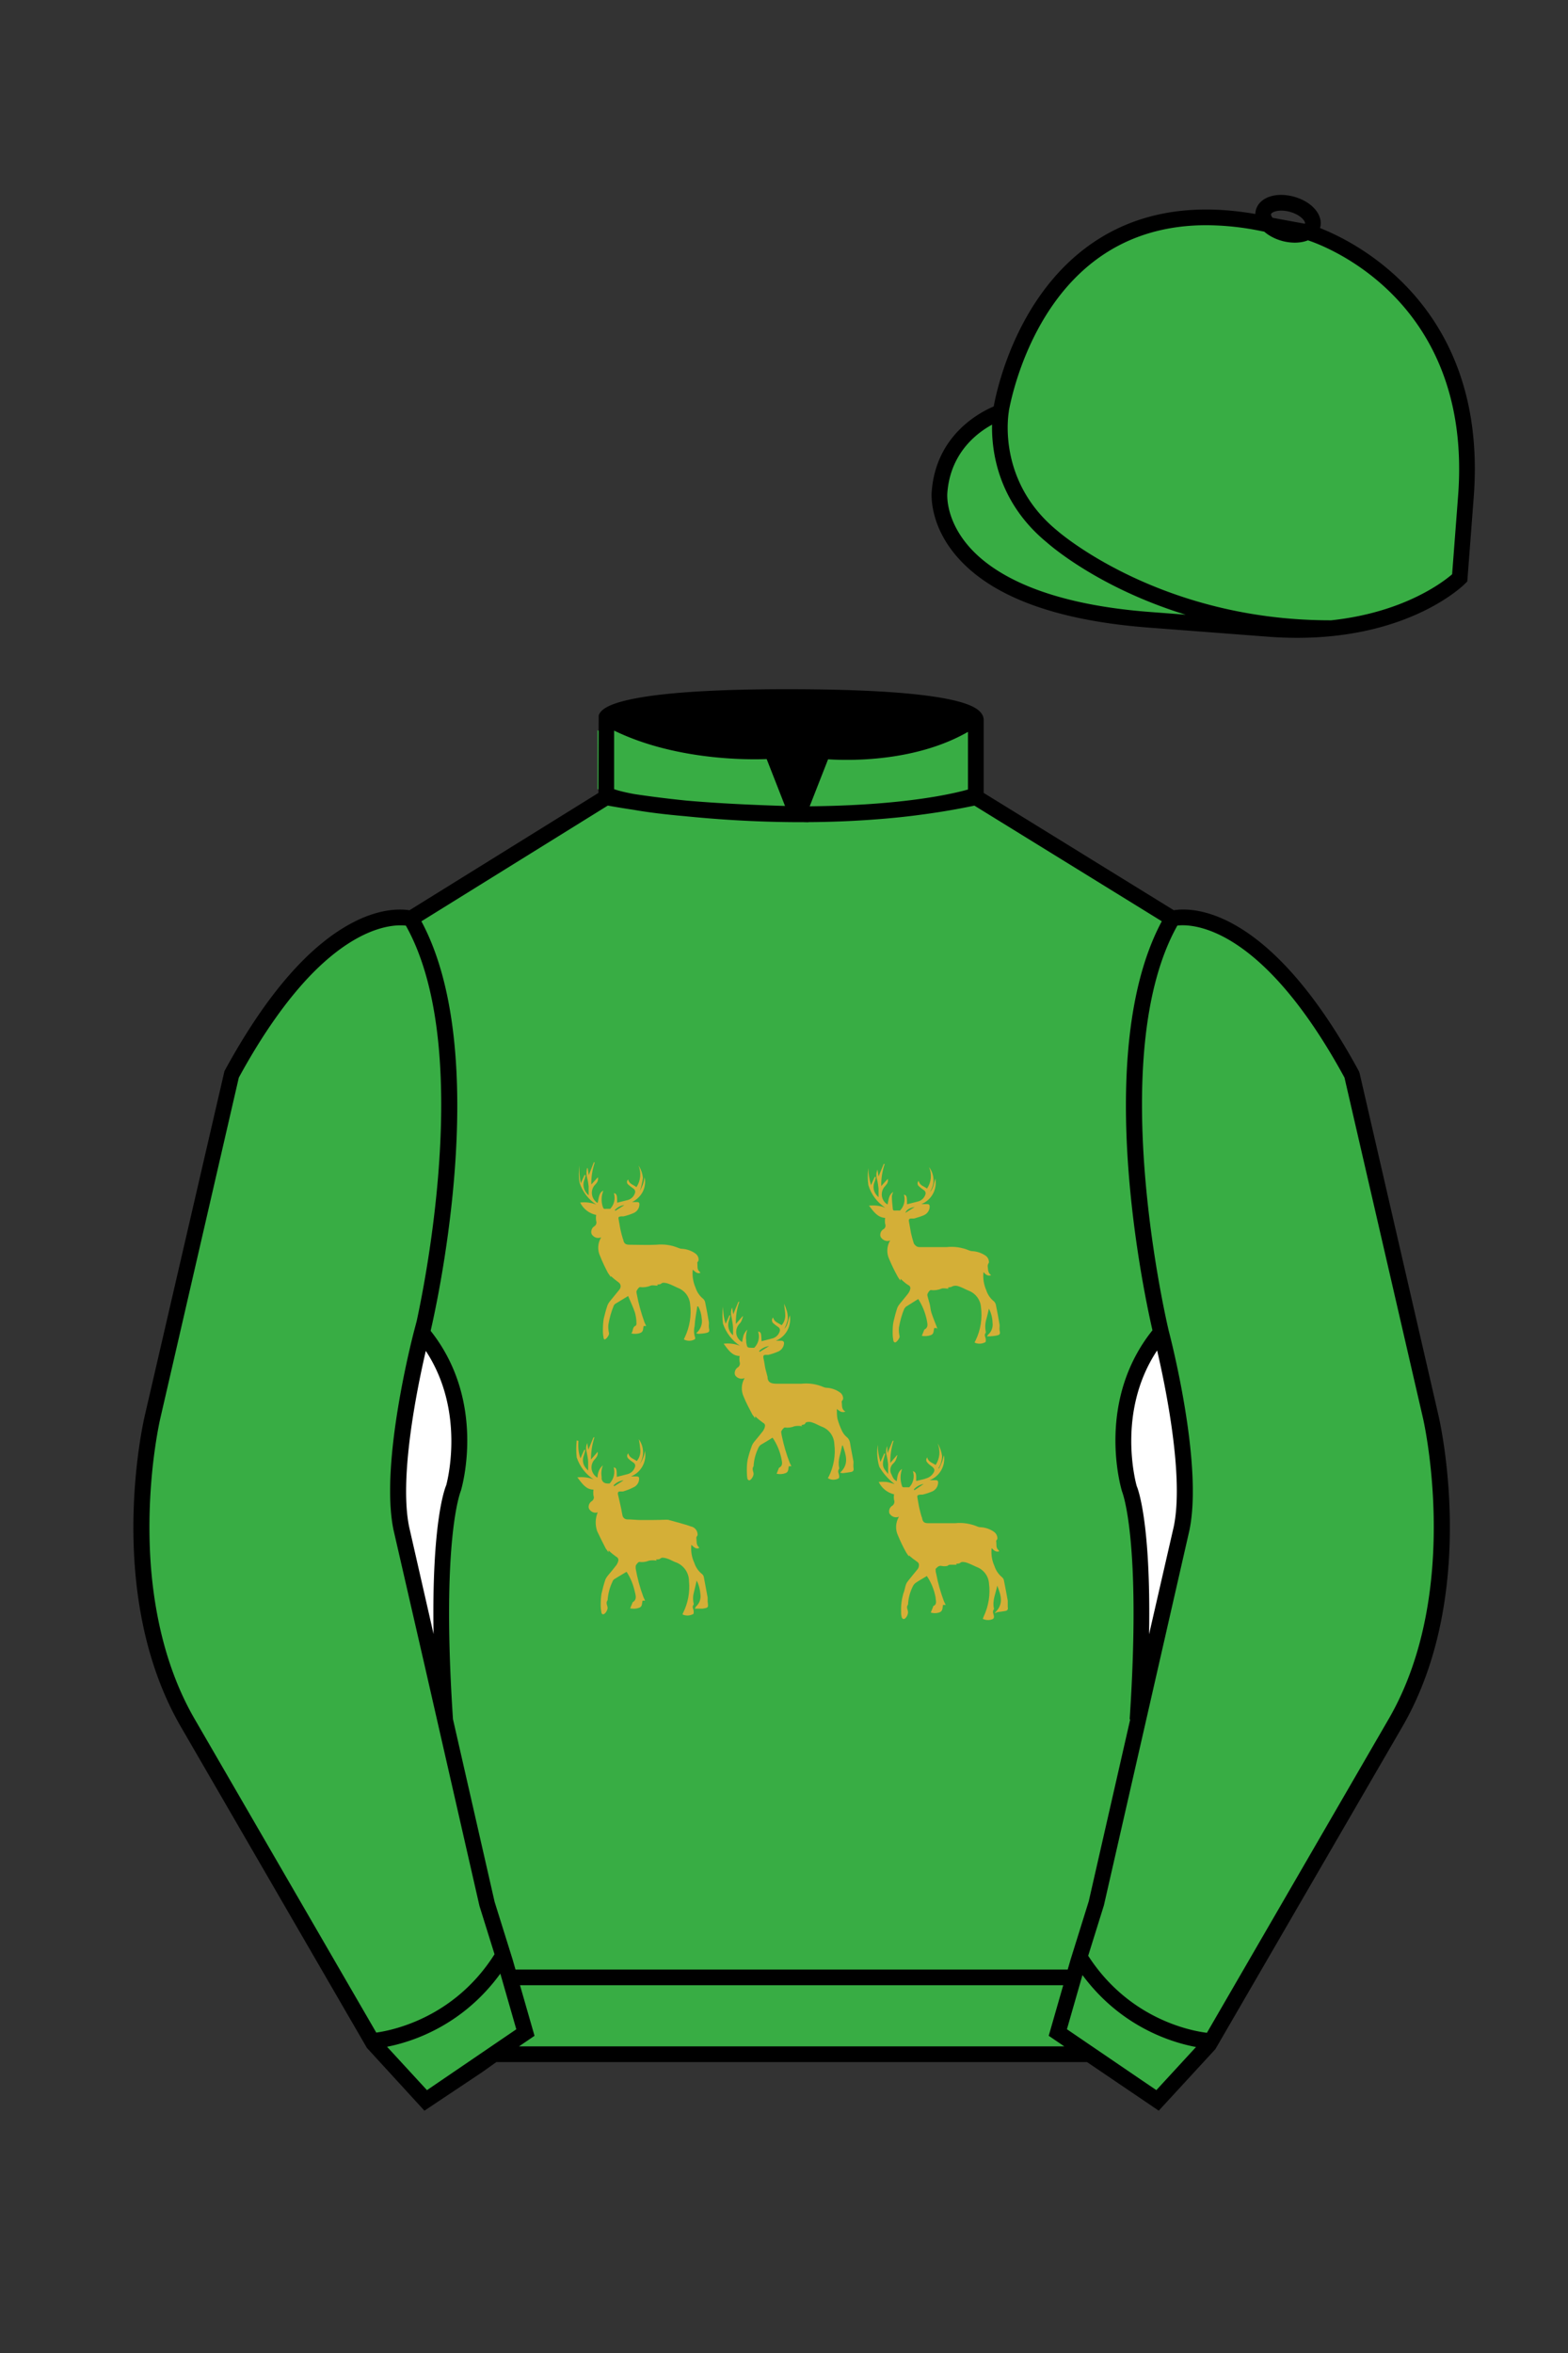 
<svg xmlns="http://www.w3.org/2000/svg" viewBox="0 0 100 150">

	<rect x="0" y="0" width="100" height="150" fill="#333333" stroke="none"/>

	<path d="M74.752 58.99s5.164-1.613 11.451 9.961l5.025 21.795s2.623 11.087-2.232 19.497l-11.869 20.482-3.318 3.605-4.346-2.944H31.484l-1.03.731-3.317 2.213-1.658-1.802-1.659-1.803-5.936-10.241-5.936-10.241c-2.427-4.205-2.985-9.08-2.936-12.902.049-3.823.705-6.595.705-6.595l2.512-10.897 2.512-10.898c3.144-5.787 6.007-8.277 8.084-9.321 2.077-1.043 3.368-.64 3.368-.64l6.228-3.865 6.229-3.865v-5.08s.087-.328 1.571-.655c1.483-.328 4.364-.655 9.95-.655 6.222 0 9.232.368 10.689.737 1.455.369 1.357.737 1.357.737v4.916l12.535 7.73z" fill="#38ad44"></path>


  <path d="M40.24,76.63h.41c.09,0,.13.04.13.13,0,.25-.14.47-.37.57-.21.09-.42.16-.64.21-.05,0-.1,0-.16,0-.18.03-.19.05-.15.23s.07.44.12.66.08.33.13.49c0,.02,0,.04.03.07.04.25.12.35.37.36.58,0,1.17.03,1.75,0,.48-.05.97.02,1.42.21.07.03.15.05.23.05.3.02.59.12.84.3.14.1.22.27.2.44-.01.03-.03.06-.04.08,0,0-.05.04-.04.06.03.21-.04.44.16.59.01.02.03.04.04.06-.22.08-.34-.08-.49-.2-.04.39.02.79.18,1.15.09.28.26.53.49.71.06.06.1.13.12.21.09.43.17.86.24,1.29,0,.04,0,.07,0,.11-.01.08-.01.16,0,.24.05.23.03.28-.2.33-.15.03-.3.04-.45.05-.05,0-.11-.02-.16-.04.28-.23.42-.6.35-.95-.02-.27-.09-.52-.22-.76h-.06c-.06.42-.15.84-.17,1.26-.06.25-.05.51.04.75,0,0,0,.08-.05.1-.21.11-.46.11-.67,0,0-.04.03-.09.05-.13.32-.67.44-1.42.34-2.15-.05-.46-.35-.85-.78-1.01-.21-.09-.42-.21-.64-.28-.13-.04-.33-.08-.41,0s-.18.04-.27.08l.04.06c-.16,0-.34-.05-.46,0-.21.09-.45.12-.68.09-.07,0-.23.23-.22.3,0,.05.01.09.02.14.11.61.28,1.21.49,1.8.03.08.07.15.11.24h-.16c-.05.16,0,.36-.21.44-.18.07-.39.08-.58.03.14-.14.05-.39.28-.49.03,0,.06-.11.05-.17,0-.23-.04-.46-.1-.68-.12-.35-.28-.68-.43-1.04-.29.18-.55.33-.81.49-.05.03-.09.08-.11.13-.16.38-.27.79-.34,1.2-.02.18,0,.37.04.55.03.1-.17.39-.28.4-.03-.01-.05-.04-.06-.06-.03-.16-.05-.32-.05-.49,0-.25.01-.51.05-.76.07-.3.15-.6.25-.89.04-.09.09-.17.15-.24.18-.22.36-.44.54-.66.04-.04.07-.09.1-.14.08-.14.04-.31-.09-.4-.18-.13-.35-.27-.49-.4v.06h0c-.07-.09-.13-.18-.19-.27-.18-.34-.35-.69-.49-1.05-.19-.39-.17-.84.06-1.21-.2.08-.42.03-.56-.14-.04-.04-.06-.09-.07-.14-.02-.16.04-.32.17-.41.13-.07.19-.22.14-.36-.02-.12-.02-.25,0-.38-.44-.09-.82-.38-1.02-.79.35-.04.7,0,1.03.13-.51-.33-.88-.82-1.07-1.4-.06-.36-.06-.73,0-1.09-.03.38,0,.77.08,1.14l.24-.54.07.02c-.03.1-.05.21-.09.31-.1.27-.05.58.13.81.05.06.09.11.15.16v-.58c-.02-.19-.05-.37-.1-.55-.05-.2-.05-.4,0-.6h.04l.07.44.32-.81h.06c-.15.45-.23.93-.22,1.41l.42-.46c.03.13,0,.26-.08.36-.04.06-.1.11-.15.17-.25.33-.19.8.14,1.06.01.01.03.02.04.03h.04c.09-.52.15-.67.36-.77-.13.32-.15.69-.04,1.02.03.11.07.17.2.14.09,0,.19,0,.28,0,.25-.27.34-.65.23-1,.18.04.21.12.21.61l.68-.17c.21-.06.38-.22.45-.43.05-.12,0-.25-.11-.31-.11-.08-.22-.16-.32-.25-.09-.08-.1-.21-.02-.3,0,0,.02-.02.02-.02.07.3.34.33.53.49.27-.41.32-.93.13-1.38.16.24.26.51.28.8-.04.28-.1.56-.19.83.07-.14.13-.27.19-.42.05-.15.08-.3.11-.46.07.33.02.68-.15.98-.17.29-.44.52-.76.65ZM39.84,76.82c-.24.02-.47.14-.63.32l.03.05.6-.38Z" fill="#D4AF37"></path>
  <path d="M59.74,84.66h-.16c-.05.16,0,.37-.21.45-.19.07-.39.08-.58.05.06-.15.11-.27.16-.4h0c.3-.15.18-.42.15-.64-.1-.46-.28-.91-.54-1.31l-.78.49s-.08.08-.11.13c-.16.38-.27.79-.34,1.2-.02.18,0,.37.04.55.03.1-.18.39-.28.4-.05,0-.09-.04-.11-.09-.03-.16-.05-.32-.05-.49,0-.24,0-.49.05-.73.07-.31.15-.61.25-.91.04-.09.09-.17.15-.24.18-.23.38-.45.56-.69.05-.08.09-.16.11-.25.03-.11-.02-.22-.13-.26-.19-.12-.35-.27-.49-.4v.12c-.07-.08-.13-.17-.18-.26-.2-.36-.38-.73-.54-1.11-.18-.38-.16-.83.06-1.19-.19.07-.4.02-.54-.14-.05-.05-.08-.11-.09-.18-.01-.15.05-.29.17-.38.14-.06.2-.22.14-.36-.02-.13-.02-.25,0-.38-.49-.03-.74-.41-1.03-.78.35-.04.71,0,1.04.13-.52-.34-.9-.85-1.08-1.44-.05-.36-.05-.73,0-1.09,0,.37.06.74.17,1.09l.24-.53.07.02c-.03.1-.05.21-.09.31-.11.27-.07.58.11.81.05.06.09.11.15.16v-.55c-.02-.2-.05-.4-.1-.6-.06-.2-.05-.41.03-.61l.07.44.33-.8h.06c-.15.45-.23.93-.22,1.41l.42-.46c.03.13,0,.26-.09.36-.04.06-.09.11-.14.17-.25.33-.19.8.13,1.05.02.01.03.02.05.04h.04c.08-.49.14-.64.36-.79-.04.08-.07.17-.09.26,0,.28.03.55.06.83,0,.08.06.11.15.1s.2,0,.31,0c.26-.27.35-.65.25-1.01.17.03.19.1.2.61l.67-.17c.23-.05.41-.21.49-.43.05-.11.01-.24-.09-.3-.12-.08-.23-.17-.33-.26-.09-.09-.1-.24,0-.33,0,0,0,0,0,0,.07.31.35.34.53.49.28-.41.32-.92.13-1.37.36.47.38,1.11.05,1.59.24-.22.25-.54.35-.86.13.69-.24,1.37-.89,1.63h.38c.11,0,.15.05.15.16,0,.23-.14.44-.35.54-.21.09-.43.16-.65.22-.06,0-.13,0-.19,0-.12,0-.16.07-.13.2.05.24.08.49.13.73.05.22.11.44.18.66.04.07.1.13.17.18.05.03.12.05.18.05h1.75c.48-.05.97.02,1.42.21.07.03.15.05.23.05.3.02.58.12.83.29.14.1.21.25.21.42,0,.04-.04.07-.05.11-.02.04-.03.08-.03.13.03.2,0,.43.22.58-.24.09-.36-.07-.49-.19-.04.39.02.79.18,1.15.09.28.26.53.49.71.06.06.1.13.12.21.09.43.17.86.24,1.29,0,.04,0,.07,0,.11-.01.08-.01.16,0,.24.05.23.03.28-.2.33-.15.03-.3.04-.45.05-.05,0-.1,0-.15,0,.02-.04.04-.08.07-.11.22-.19.32-.48.28-.77-.01-.31-.09-.61-.23-.89-.05.23-.1.43-.15.62-.09.28-.11.57-.05.86v.06c-.14.15,0,.29,0,.44s0,.16-.09.19c-.2.09-.42.09-.62,0,0-.05.04-.1.06-.14.32-.66.44-1.41.34-2.14-.04-.46-.34-.86-.78-1.03-.22-.09-.42-.21-.64-.28-.13-.05-.27-.05-.4,0-.1.07-.19.05-.29.08l.05.07c-.16,0-.34-.05-.46,0-.22.09-.45.12-.68.09-.08,0-.23.23-.22.32.04.19.1.37.15.56s.05.38.11.56c.11.33.24.65.37.98,0,0,0,.03,0,.08ZM58.34,76.94c-.33.06-.54.19-.6.38l.6-.38Z" fill="#D4AF37"></path>
  <path d="M51.11,90.85l.05.07c-.16-.03-.33-.03-.49,0-.19.08-.41.11-.62.08-.07,0-.24.22-.23.29.01.1.03.2.05.29.12.57.28,1.12.49,1.66l.11.23h-.16c-.05.16,0,.36-.21.44-.18.07-.38.08-.57.04l.15-.38h0c.29-.14.18-.41.15-.61-.1-.47-.29-.92-.56-1.31-.25.16-.49.3-.76.46-.06.05-.11.11-.14.18-.18.37-.29.77-.31,1.18-.13.18,0,.34,0,.49s-.17.41-.28.41c-.05-.01-.09-.05-.11-.09-.03-.16-.04-.32-.04-.49,0-.24,0-.49.05-.73.07-.31.17-.62.28-.92.04-.09.09-.17.15-.24.19-.23.38-.45.56-.69.05-.08.09-.16.11-.25.03-.12,0-.2-.13-.27-.17-.12-.33-.25-.49-.4v.12c-.06-.08-.12-.16-.18-.24-.19-.38-.4-.74-.55-1.13-.18-.38-.16-.83.06-1.19-.19.08-.41.04-.55-.11-.04-.04-.07-.09-.08-.15-.02-.15.04-.3.16-.4.14-.07.2-.23.15-.37-.02-.13-.02-.25,0-.38-.49,0-.74-.41-1.02-.78.35-.04.71,0,1.04.13-.51-.34-.89-.83-1.08-1.41-.05-.36-.05-.73,0-1.09,0,.37.05.75.17,1.1l.24-.54h.06c-.03.12-.06.24-.1.36-.1.33,0,.69.27.91v-.49c0-.17-.06-.46-.1-.69-.05-.19-.04-.4.04-.59l.07.44.33-.8h.06c-.16.45-.23.93-.22,1.41l.43-.49h.03c-.04.12-.07.23-.13.35-.03.05-.07.1-.12.15-.27.31-.25.78.06,1.05.02.02.04.03.06.05l.07.04c.02-.14.05-.29.09-.43.05-.13.14-.26.24-.36-.08.23-.1.48-.07.72v.1c.03.1.03.23.09.29s.19.04.28.05h.14c.27-.27.37-.67.25-1.04.19.05.19.07.22.62l.66-.17c.23-.05.42-.22.49-.44.05-.11.01-.24-.1-.3-.11-.07-.22-.16-.32-.25-.09-.1-.09-.25,0-.35.09.3.35.35.55.49.16-.18.24-.42.23-.66,0-.23-.06-.46-.07-.71.07.16.13.32.18.49.05.18.06.37.04.56-.05.19-.12.38-.21.56.24-.25.24-.57.35-.87.12.68-.25,1.36-.89,1.62h.35c.11,0,.19.06.17.19-.02.21-.16.4-.35.49-.21.09-.43.17-.65.22-.06,0-.11,0-.17,0-.14,0-.17.07-.14.22.06.22.08.49.13.69s.08.31.13.49h0c0,.41.31.44.6.44h1.56c.48-.05.96.02,1.4.21.07.03.15.05.23.05.3.02.58.12.82.29.14.09.22.25.21.42,0,.04-.04.07-.06.11-.02.02-.03.05-.03.08.04.22-.04.46.24.62-.26.09-.39-.05-.55-.17,0,.21,0,.42.04.63.08.28.18.55.31.81.07.13.16.25.27.34.12.09.19.22.22.37.06.4.15.8.22,1.2,0,.04,0,.07,0,.11-.01.09-.01.19,0,.28.03.17,0,.25-.17.28s-.32.05-.49.07c-.06,0-.12-.01-.19-.03.6-.56.36-1.14.17-1.73h-.04c-.05.22-.1.45-.16.68-.07.25-.08.51-.03.76v.04c-.14.17,0,.32,0,.49,0,.04,0,.09-.03.12-.21.12-.47.12-.68,0,0-.03,0-.07.04-.1.32-.64.45-1.37.36-2.08-.02-.51-.34-.95-.82-1.12-.2-.08-.39-.2-.59-.26-.13-.05-.28-.05-.41,0-.07.16-.14.13-.26.16ZM48.41,86.13l.04.05.6-.37c-.24.03-.47.14-.64.32Z" fill="#D4AF37"></path>
  <path d="M36.89,91.87c-.03.37,0,.75.13,1.1l.24-.54h.07c-.03.12-.06.24-.1.36-.11.28-.05.61.16.83.03.04.07.08.12.12v-.53c0-.18-.05-.42-.09-.62-.06-.2-.05-.41.03-.6l.07.43.33-.79h.06c-.15.45-.22.93-.22,1.41l.43-.49c.02.13-.02.27-.1.37-.04.06-.1.12-.15.18-.25.34-.17.81.17,1.06,0,0,.02.01.03.02h.04c0-.29.12-.58.34-.77-.09.23-.12.49-.08.73,0,.05,0,.09,0,.14q.06.27.35.29h.16c.26-.28.36-.67.26-1.03.17.04.19.09.2.61.22-.05.44-.12.66-.17.23-.05.41-.22.49-.44.05-.11.01-.24-.09-.3-.12-.08-.23-.16-.33-.26-.09-.08-.1-.22-.02-.31,0,0,.01-.01.02-.02.07.3.35.34.54.49.16-.19.24-.43.23-.68-.02-.24-.05-.47-.1-.71.35.48.36,1.12.04,1.61.19-.25.31-.55.35-.87.13.69-.24,1.37-.89,1.63h.36c.13,0,.17.05.16.17-.01.23-.15.44-.37.53-.21.11-.43.19-.66.26-.07,0-.13,0-.2,0-.1,0-.14.06-.12.18.08.33.15.66.22.98.02.12.04.24.07.37.03.15.16.25.31.25.29,0,.59.04.88.04.53,0,1.06,0,1.59-.02.07,0,.15,0,.22.03.46.13.92.24,1.37.4.25.05.43.28.42.54,0,.03-.04.07-.06.11s-.02.07-.02.07c.03.21-.03.44.17.61v.05c-.22.08-.34-.08-.49-.21-.04.39.02.79.19,1.15.09.28.26.53.49.71.06.05.11.13.12.21.08.43.16.86.24,1.29,0,.04,0,.08,0,.12,0,.05,0,.09,0,.14.05.39.05.39-.33.45h-.49c.05-.08.06-.12.08-.14.22-.2.32-.48.28-.77-.02-.31-.1-.61-.24-.88-.06.26-.11.49-.17.72-.07.24-.08.5-.02.75v.06c-.14.15,0,.29,0,.44s0,.16-.09.19c-.2.09-.42.09-.62,0,.01-.04.02-.08.04-.11.31-.63.44-1.32.37-2.02,0-.55-.36-1.04-.88-1.21-.18-.07-.35-.18-.53-.23s-.32-.08-.41,0-.19.05-.29.07l.05.07c-.16-.03-.33-.03-.49,0-.2.08-.41.11-.62.08-.07,0-.24.21-.23.28,0,.05,0,.09,0,.14.11.62.27,1.22.49,1.81l.11.24h-.16c-.05.16,0,.37-.21.45-.18.07-.38.08-.58.04.06-.14.11-.27.16-.39h0c.31-.18.17-.49.13-.7-.1-.44-.27-.86-.52-1.24-.26.16-.52.3-.77.46-.06.04-.11.1-.13.17-.18.37-.28.77-.31,1.18-.14.18,0,.34,0,.49s-.16.41-.28.41c-.05,0-.1-.04-.11-.09-.03-.16-.05-.32-.05-.49,0-.24.01-.49.05-.73.07-.31.15-.61.25-.91.04-.09.09-.17.15-.24.19-.23.38-.45.56-.69.05-.08.09-.16.11-.25.03-.11-.02-.22-.13-.27-.17-.12-.33-.25-.49-.4v.12c-.07-.11-.14-.18-.18-.25-.19-.37-.38-.74-.55-1.11-.13-.39-.12-.81.04-1.19-.18.06-.37,0-.49-.14-.05-.05-.08-.11-.09-.18-.01-.15.06-.29.18-.38.13-.07.19-.23.13-.36-.02-.13-.02-.26,0-.39-.49,0-.74-.41-1.03-.78.35-.04.71,0,1.04.13-.51-.33-.89-.83-1.08-1.4-.04-.36-.04-.73,0-1.09l.11.04ZM39.14,94.7l.03.05.6-.38c-.24.02-.47.14-.64.32Z" fill="#D4AF37"></path>
  <path d="M63.45,102.81c.6-.57.37-1.15.15-1.73-.09.49-.33.94-.21,1.47v.03c-.14.18,0,.33,0,.49,0,.05-.02.09-.05.13-.21.1-.45.1-.66,0,.02-.05.03-.09.05-.14.32-.67.44-1.42.34-2.15-.04-.46-.35-.86-.79-1.02-.21-.09-.41-.2-.62-.27-.13-.04-.32-.08-.41,0s-.18.05-.27.07l.03.06h-.41c-.14,0-.13.07-.21.08-.11.02-.22.02-.32,0-.2-.05-.29.08-.4.18v.1c0,.08.02.16.04.23.11.59.28,1.17.49,1.74.03.07.07.14.11.23h-.17c-.04.19,0,.42-.26.49-.17.05-.35.05-.52,0,.06-.14.1-.25.15-.37v-.04c.28-.12.16-.36.16-.54-.09-.5-.28-.97-.56-1.38-.24.15-.49.28-.72.44-.08.06-.14.14-.18.23-.18.36-.28.75-.3,1.15-.14.17,0,.32,0,.49s-.14.42-.27.43c-.05,0-.1-.04-.12-.08-.04-.12-.06-.25-.05-.37-.02-.4.03-.79.14-1.17.08-.18.1-.39.17-.58.03-.09.09-.18.15-.25.18-.23.37-.46.56-.69.05-.05.08-.11.1-.17.03-.14.04-.26-.13-.36-.17-.12-.34-.25-.49-.39v.07h0c-.06-.08-.12-.16-.17-.24-.2-.35-.37-.71-.53-1.09-.18-.38-.16-.83.06-1.2-.2.08-.42.02-.55-.14-.03-.03-.07-.08-.07-.12-.03-.16.03-.32.16-.42.14-.07.21-.24.15-.39-.02-.12-.02-.24,0-.36-.43-.1-.79-.39-.98-.79.16-.01.33-.01.49,0,.18.03.35.08.53.14-.4-.3-.73-.68-.98-1.1-.14-.46-.17-.94-.1-1.41,0,.37.06.74.17,1.1l.24-.54h.06c-.07.35-.28.7,0,1.06l.19.24v-.63c-.02-.18-.05-.36-.09-.54-.06-.2-.05-.41.03-.61l.02.46.33-.79h.06c-.15.45-.22.93-.21,1.41l.42-.49h.03c-.03.11-.06.22-.11.33-.04.07-.09.14-.16.2-.19.18-.24.47-.1.7.07.16.13.33.33.42.04-.3.06-.6.34-.78-.12.33-.13.7-.02,1.04.02.11.07.15.19.13.1,0,.19,0,.29,0,.26-.27.35-.67.23-1.03.2.08.22.16.21.63.23-.06.49-.1.71-.19.13-.05.24-.13.32-.23.2-.24.17-.37-.09-.55-.09-.06-.17-.13-.24-.22-.08-.09-.08-.19,0-.32.07.3.34.35.54.49.27-.41.32-.92.13-1.37.15.24.24.51.28.79,0,.28-.08.56-.24.8h.05c.07-.14.13-.27.19-.42.05-.14.07-.28.12-.42.11.68-.27,1.34-.91,1.59h.37c.14,0,.18.05.17.18-.02.23-.15.43-.36.53-.21.09-.42.16-.64.21-.05,0-.09,0-.14,0-.2.03-.21.05-.17.26s.07.43.12.64.08.32.13.49c.01.02.02.05.03.07.04.26.12.36.38.36h1.75c.48-.05.97.03,1.42.22.07.03.14.04.22.04.29.02.58.12.82.29.14.1.22.26.22.43-.01.04-.03.07-.05.1,0,0-.04.04-.03.06.04.2-.04.43.16.59.02.02.03.04.04.06-.23.08-.35-.07-.49-.2-.04.39.02.79.18,1.14.09.28.26.53.49.72.07.06.11.14.12.22.09.42.16.85.24,1.27,0,.03,0,.06,0,.09,0,.1,0,.2,0,.3.03.16,0,.24-.17.27s-.32.05-.49.07c-.04.02-.09.04-.14.06ZM58.28,94.95l.04.05.59-.4c-.24.04-.47.16-.63.35Z" fill="#D4AF37"></path>

<g id="CAP">
	<path fill="#38ad44" d="M83.483 14.819s11.045 3.167 10.006 16.831l-.299 3.929-.098 1.266s-3.854 3.878-12.191 3.244l-7.594-.578c-14.146-1.076-13.389-8.132-13.389-8.132.299-3.929 3.901-5.104 3.901-5.104s2.192-14.981 16.72-12.033l.391.107 2.553.47z"></path>
</g>

	<path fill="#38ad44" d="M27.109 134.103l2.913-1.944 1.434-.999 2.014-1.385-1.298-4.521-1.154-3.698-5.45-23.896c-.876-4.191 1.314-12.492 1.314-12.492s4.328-17.817-.715-26.405c0 0-5.164-1.613-11.452 9.961L9.69 90.519s-2.623 11.088 2.231 19.498l11.871 20.482 3.317 3.604"></path>


	<path fill="#38ad44" d="M73.785 134.1l-2.912-1.944-1.434-1-2.014-1.384 1.297-4.521 1.154-3.698 5.451-23.896c.875-4.191-1.314-12.493-1.314-12.493s-4.328-17.816.715-26.404c0 0 5.164-1.613 11.451 9.961l5.025 21.795s2.623 11.087-2.232 19.497l-11.869 20.482-3.318 3.605"></path>


	<path fill="#38ad44" d="M47.835 48.387l1.188 2.979s-8-.104-10.917-1.063v-3.75c0 .001 3.843 2.084 9.729 1.834zm3.948 0l-1.219 3c5.563.094 10.125-1.063 10.125-1.063v-3.688c-3.656 2.033-8.906 1.751-8.906 1.751z"></path>


	<path fill="#fff" d="M25.587 97.434c-.875-4.191 1.313-12.492 1.313-12.492 3.678 4.398 2.014 9.944 2.014 9.944s-1.313 2.917-.525 14.753l-2.802-12.205z"></path>
	<path fill="#fff" d="M75.345 97.434c.877-4.191-1.313-12.492-1.313-12.492-3.678 4.398-2.014 9.944-2.014 9.944s1.313 2.917.525 14.753l2.802-12.205z"></path>
	<path d="M84.819 40.543c-11.27 0-17.779-5.718-18.052-5.961-4.297-3.521-3.444-8.346-3.406-8.55l.982.184c-.033.181-.769 4.457 3.075 7.606.08.071 6.532 5.721 17.403 5.721h.09l.002 1h-.094z
	M82.73 40.661c-.596 0-1.218-.023-1.867-.072l-7.593-.579c-6.005-.457-10.158-2.021-12.344-4.647-1.696-2.038-1.513-3.956-1.504-4.037.271-3.571 3.034-5.027 3.952-5.415.256-1.371 1.571-7.096 6.191-10.343 2.977-2.091 6.7-2.705 11.074-1.816l.423.115 2.559.471c.114.033 11.425 3.44 10.367 17.35l-.411 5.379-.13.13c-.151.154-3.53 3.464-10.717 3.464zm-5.795-26.304c-2.591 0-4.87.677-6.794 2.03-4.813 3.383-5.817 9.896-5.826 9.961l-.045.305-.294.098c-.134.044-3.289 1.132-3.558 4.667-.008.078-.137 1.629 1.303 3.337 1.386 1.645 4.527 3.718 11.625 4.258l7.594.578c7.166.546 10.944-2.356 11.67-2.982l.381-4.997c.977-12.83-9.1-16.144-9.624-16.307l-2.958-.58a17.567 17.567 0 0 0-3.474-.368z
	M82.73 40.661c-.596 0-1.218-.023-1.867-.072l-7.593-.579c-6.005-.457-10.158-2.021-12.344-4.647-1.696-2.038-1.513-3.956-1.504-4.037.271-3.571 3.034-5.027 3.952-5.415.256-1.371 1.571-7.096 6.191-10.343 2.977-2.091 6.7-2.705 11.074-1.816l.423.115 2.559.471c.114.033 11.425 3.44 10.367 17.35l-.411 5.379-.13.13c-.151.154-3.53 3.464-10.717 3.464zm-5.795-26.304c-2.591 0-4.87.677-6.794 2.03-4.813 3.383-5.817 9.896-5.826 9.961l-.045.305-.294.098c-.134.044-3.289 1.132-3.558 4.667-.008.078-.137 1.629 1.303 3.337 1.386 1.645 4.527 3.718 11.625 4.258l7.594.578c7.166.546 10.944-2.356 11.67-2.982l.381-4.997c.977-12.83-9.1-16.144-9.624-16.307l-2.958-.58a17.567 17.567 0 0 0-3.474-.368z
	M82.574 15.469a3.11 3.11 0 0 1-.82-.114c-.686-.19-1.256-.589-1.524-1.066-.169-.299-.215-.613-.132-.908.223-.802 1.273-1.161 2.436-.838.685.189 1.255.587 1.524 1.065.169.299.215.614.132.91-.082.295-.282.54-.58.709-.285.16-.646.242-1.036.242zm-.858-2.042c-.389 0-.63.131-.655.223-.009.033.005.087.039.147.104.185.409.452.922.594.513.143.91.07 1.095-.035.061-.035.101-.074.109-.107l.001-.002c.01-.033-.005-.088-.04-.149-.104-.185-.408-.451-.92-.593a2.105 2.105 0 0 0-.551-.078z
	M73.901 134.551l-7.018-4.773 1.396-4.866 1.157-3.71 5.441-23.858c.839-4.021-1.289-12.173-1.311-12.254-.181-.745-4.32-18.123.767-26.785l.099-.167.184-.057c.229-.071 5.632-1.596 12.04 10.199l.048.126 5.025 21.795c.108.458 2.611 11.375-2.287 19.859L77.51 130.632l-3.609 3.919zm-5.857-5.19l5.701 3.883 2.991-3.249 11.842-20.436c4.696-8.134 2.204-19.022 2.179-19.131l-5.011-21.731c-5.364-9.843-9.742-9.825-10.658-9.696-4.709 8.387-.593 25.667-.55 25.842.088.334 2.206 8.455 1.317 12.714l-5.453 23.905-1.164 3.736-1.194 4.163zM27.069 134.554l-3.671-4.006-11.871-20.482c-4.897-8.485-2.394-19.403-2.284-19.864l5.071-21.919c6.411-11.799 11.813-10.27 12.04-10.199l.185.057.098.167c5.087 8.663.948 26.041.77 26.776-.024.091-2.152 8.245-1.31 12.271l5.448 23.888 1.144 3.661 1.4 4.877-7.02 4.773zm-2.834-4.555l2.99 3.248 5.702-3.883-1.198-4.175-1.151-3.688-5.46-23.934c-.893-4.267 1.227-12.388 1.317-12.731.04-.165 4.155-17.44-.551-25.829-.909-.107-5.339-.069-10.661 9.692l-5.008 21.729c-.026.111-2.519 11.001 2.176 19.136l11.844 20.435z
	M23.777 130.604l-.057-.998c.049-.003 4.939-.348 7.894-5.146l.852.523c-3.237 5.258-8.468 5.609-8.689 5.621z
	M27.903 109.751l-2.805-12.215c-.89-4.259 1.229-12.379 1.319-12.723l.247-.935.621.742c3.807 4.551 2.18 10.171 2.109 10.408-.034.087-1.268 3.124-.505 14.576l-.986.147zm-1.827-12.425l1.575 6.859c-.126-7.325.762-9.403.808-9.505-.004 0 1.317-4.618-1.323-8.591-.54 2.327-1.721 8.062-1.06 11.237zM51.09 52.412c-6.99 0-12.442-1.079-12.523-1.095l.198-.98c.12.025 12.197 2.409 23.363.001l.211.978c-3.813.822-7.727 1.096-11.249 1.096z
	M51.547 52.42l-.754-.02c-10.628-.278-12.238-1.21-12.453-1.394l.65-.76-.325.38.288-.408c.059.036 1.529.871 11.112 1.161l-1.17-2.989c-1.409.054-6.492.059-10.477-2.209l.494-.869c4.315 2.455 10.223 2.065 10.282 2.063l.367-.026 1.986 5.071z
	M50.904 52.404h-.733l1.983-5.065.379.041c.058.007 5.735.577 9.436-2.061l.58.814c-3.475 2.477-8.334 2.363-9.738 2.272L51.638 51.4c7.338-.069 10.418-1.167 10.449-1.178l.344.939c-.139.051-3.485 1.243-11.527 1.243z
	M73.031 109.751l-.986-.146c.762-11.452-.472-14.489-.484-14.519-.092-.295-1.719-5.915 2.088-10.466l.621-.742.246.935c.091.344 2.209 8.465 1.318 12.723l-.002.01-2.801 12.205zm.766-23.661c-2.652 3.985-1.314 8.603-1.3 8.652.027.051.912 2.12.786 9.44l1.573-6.856c.663-3.176-.518-8.911-1.059-11.236zM32.544 125.555h35.971v1H32.544zM77.101 130.604c-.222-.012-5.455-.362-8.689-5.621l.852-.523c2.964 4.818 7.844 5.144 7.893 5.146l-.056.998zM50.949 44.453c9.949 0 11.197 1.295 11.197 1.295-3.447 2.682-9.653 2.065-9.653 2.065l-1.61 3.884-1.652-3.822c-8.023 0-10.431-2.188-10.431-2.188s1.083-1.234 12.149-1.234z
	M73.899 134.553l-4.575-3.1H31.658l-.9.639-3.685 2.459-3.671-4.007-11.871-20.482c-2.565-4.445-3.049-9.609-3.003-13.16.049-3.834.691-6.588.719-6.703l5.071-21.919c2.657-4.891 5.449-8.097 8.299-9.529 1.731-.87 2.992-.805 3.498-.724l12.051-7.479.017-4.93c.111-.418.748-.75 1.947-1.015 2.004-.442 5.388-.667 10.058-.667 5.202 0 8.839.253 10.812.752.907.23 1.427.502 1.636.857a.696.696 0 0 1 .099.391v4.611l12.125 7.479c1.135-.186 6.067-.296 11.799 10.253l.048.126L91.732 90.2c.108.458 2.611 11.375-2.287 19.859L77.51 130.632l-3.611 3.921zm-49.659-4.558l2.99 3.249 4.109-2.791h38.292l4.116 2.789 2.989-3.247 11.842-20.436c4.701-8.143 2.204-19.022 2.179-19.131l-5.011-21.732c-5.95-10.916-10.79-9.678-10.836-9.661l-.212.061-.194-.114-12.771-7.877v-5.079c-.095-.068-.353-.209-.98-.369-1.301-.329-4.189-.722-10.566-.722-5.727 0-8.513.35-9.842.644-.712.157-1.041.303-1.179.382v5.143l-12.887 7.998-.218-.068c-.006-.002-1.155-.315-2.994.609-1.825.917-4.664 3.233-7.837 9.053l-5.008 21.729c-.007.03-.645 2.771-.692 6.489-.044 3.425.417 8.398 2.869 12.646l11.841 20.435zm14.835-83.971z
	" fill="#000000"></path>

</svg>
